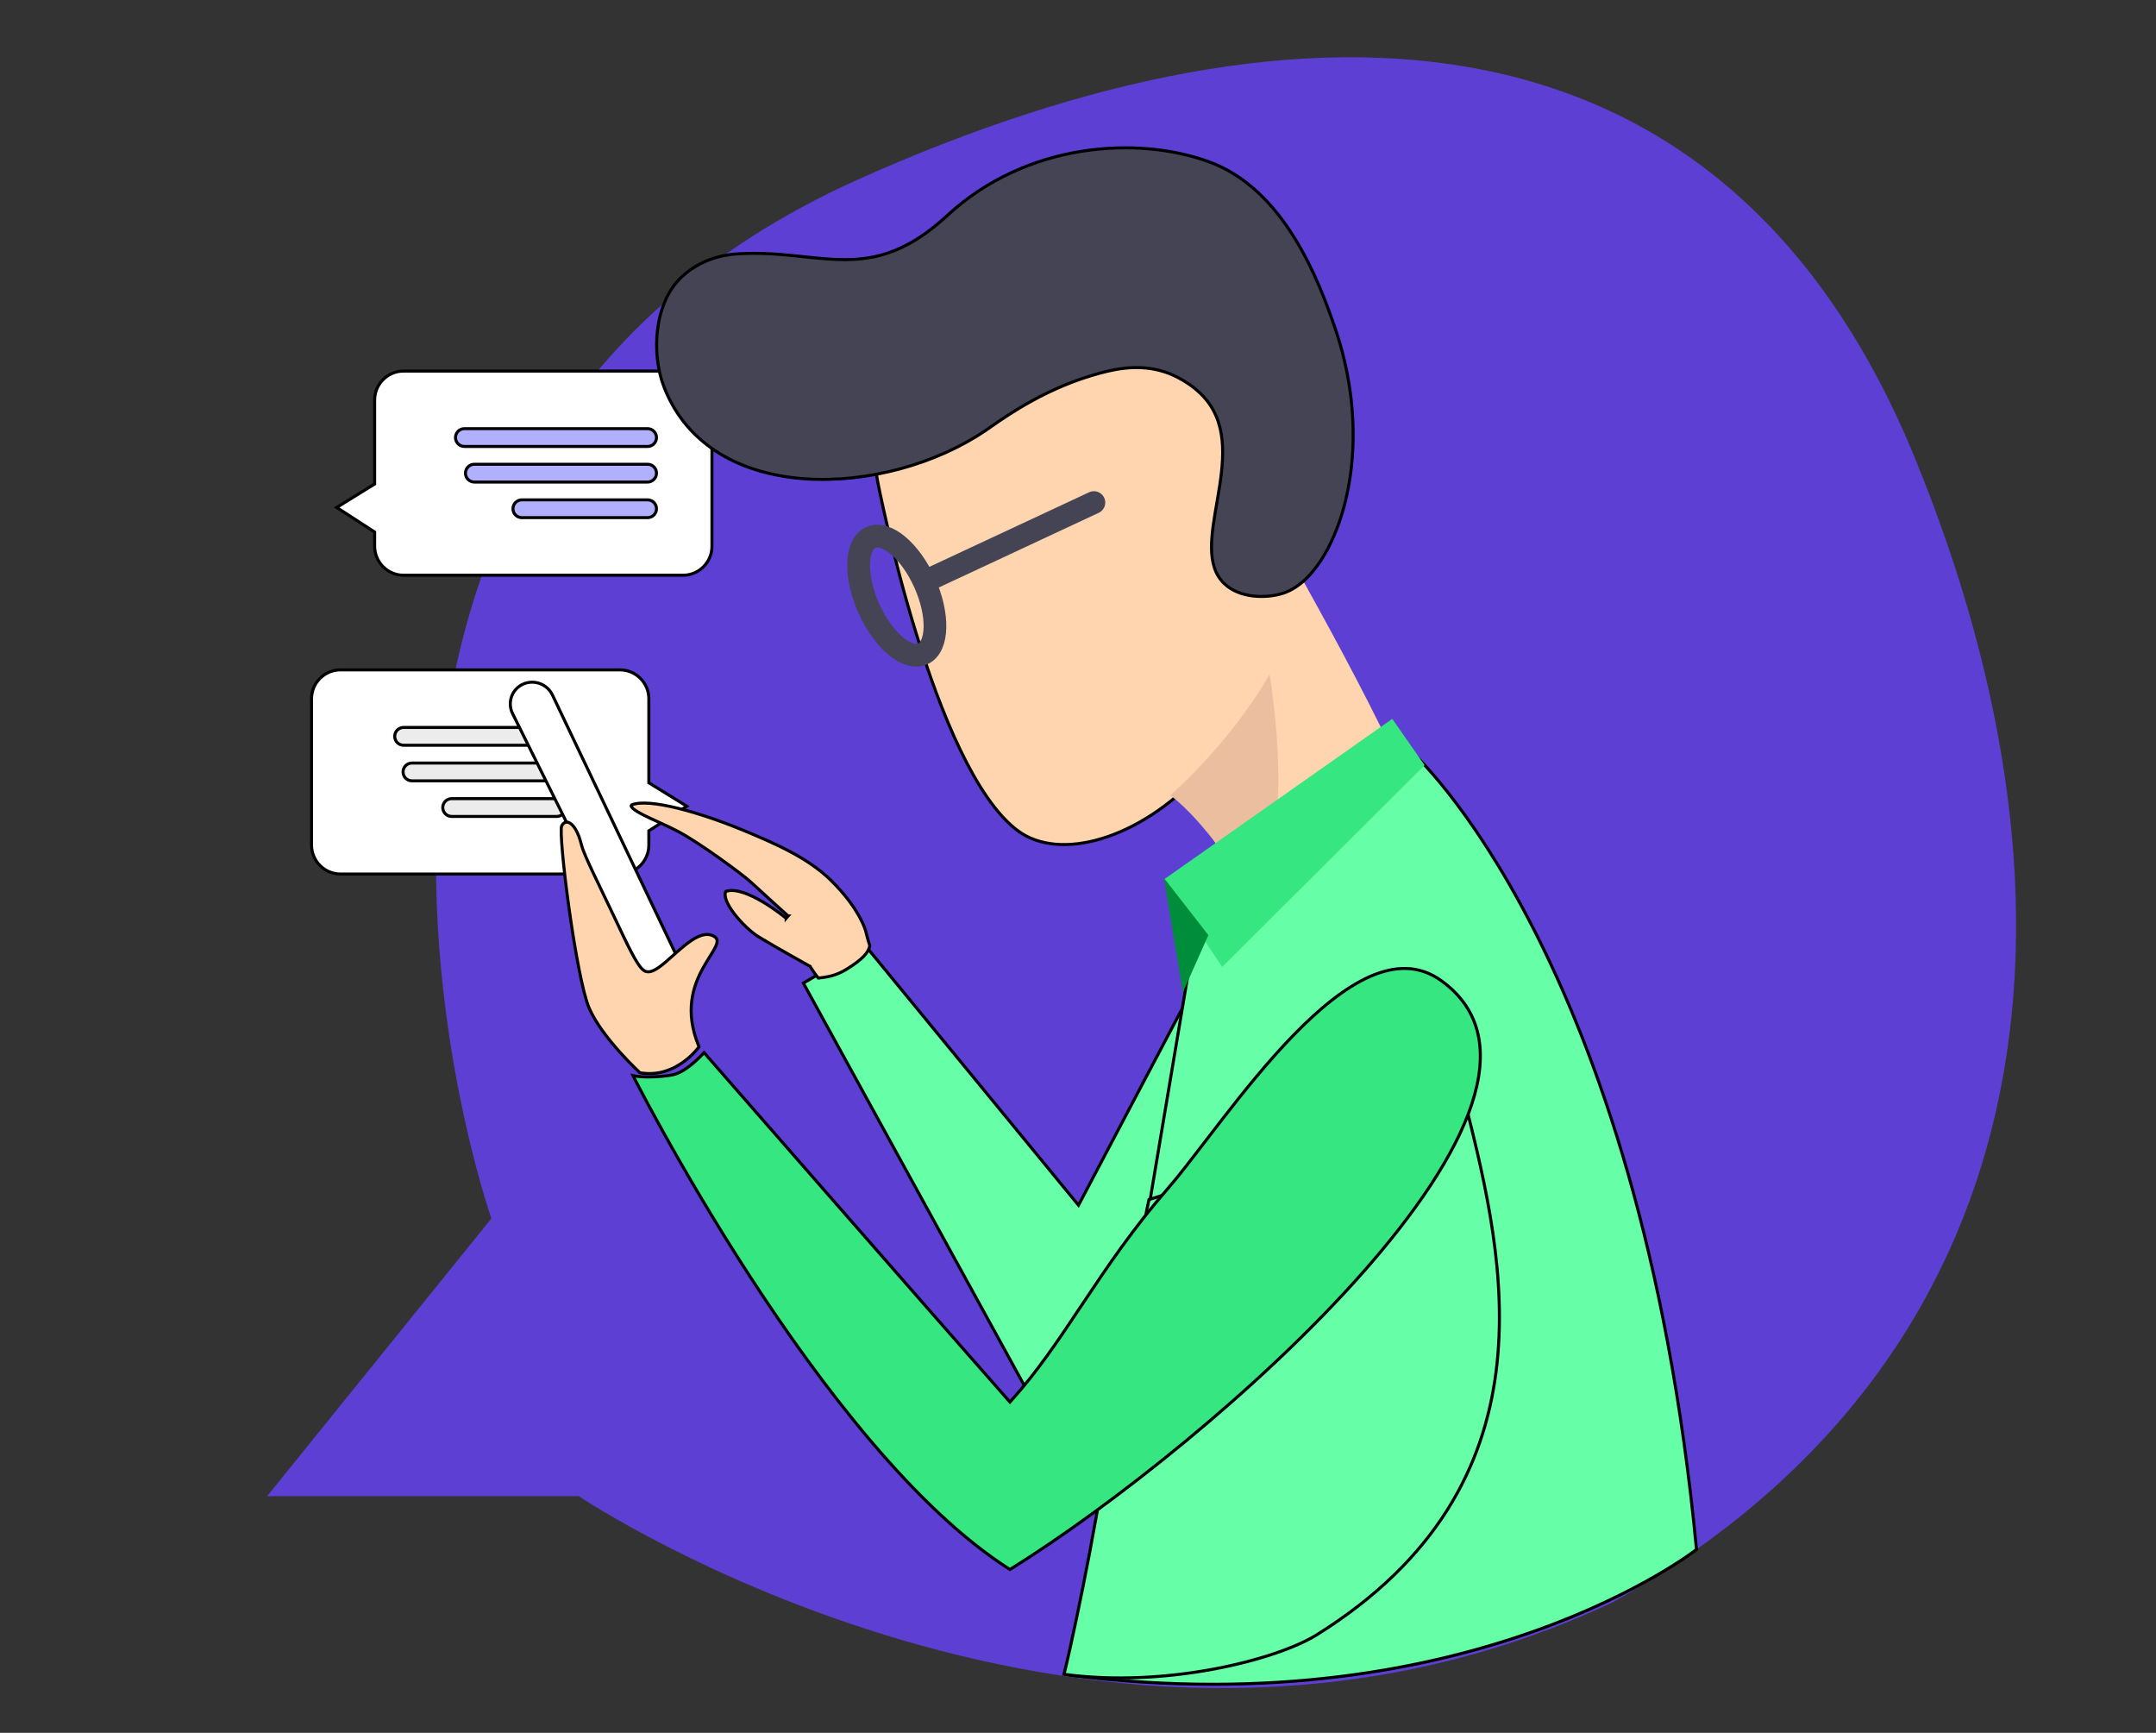 <svg width="285" height="229" viewBox="0 0 285 229" fill="none" xmlns="http://www.w3.org/2000/svg">
<rect x="0" y="0" width="285" height="229" fill="#333333" stroke="none"/>
<mask id="mask0_2433_2468" style="mask-type:alpha" maskUnits="userSpaceOnUse" x="0" y="0" width="285" height="229">
<rect width="285" height="228.673" rx="40" fill="url(#paint0_linear_2433_2468)"/>
</mask>
<g mask="url(#mask0_2433_2468)">
<path d="M213.196 211.744C145.023 243.805 76.505 197.728 76.505 197.728H35.31L64.956 161.03C64.956 161.03 29.788 61.138 113.618 23.634C173.446 -3.131 228.301 -0.043 253.102 60.461C277.903 120.964 270.315 179.633 213.196 211.744Z" fill="#5D3FD3"/>
<path d="M85.769 103.338V103.449L85.864 103.508L90.789 106.547L85.86 109.742L85.769 109.801V109.91V111.689C85.769 113.788 84.051 115.507 81.952 115.507H45C42.901 115.507 41.182 113.788 41.182 111.689V92.344C41.182 90.245 42.901 88.527 45 88.527H81.952C84.051 88.527 85.769 90.245 85.769 92.344V103.338ZM49.431 64.021L49.526 63.962V63.851V52.857C49.526 50.758 51.245 49.04 53.344 49.04H90.296C92.395 49.04 94.113 50.758 94.113 52.857V72.203C94.113 74.302 92.395 76.02 90.296 76.02H53.344C51.245 76.02 49.527 74.302 49.526 72.203C49.526 72.203 49.526 72.203 49.526 72.203V70.423V70.314L49.435 70.255L44.507 67.061L49.431 64.021Z" fill="white" stroke="black" stroke-width="0.4"/>
<path d="M73.6 107.896H59.704C59.392 107.896 59.093 107.772 58.872 107.552C58.652 107.331 58.528 107.032 58.528 106.72C58.528 106.409 58.652 106.109 58.872 105.889C59.093 105.668 59.392 105.544 59.704 105.544H73.6C73.912 105.544 74.211 105.668 74.432 105.889C74.652 106.109 74.776 106.409 74.776 106.72C74.776 107.032 74.652 107.331 74.432 107.552C74.211 107.772 73.912 107.896 73.6 107.896ZM73.6 103.193H54.455C54.143 103.193 53.844 103.069 53.623 102.848C53.403 102.628 53.279 102.329 53.279 102.017C53.279 101.705 53.403 101.406 53.623 101.185C53.844 100.965 54.143 100.841 54.455 100.841H73.6C73.912 100.841 74.211 100.965 74.432 101.185C74.652 101.406 74.776 101.705 74.776 102.017C74.776 102.329 74.652 102.628 74.432 102.848C74.211 103.069 73.912 103.193 73.6 103.193ZM73.6 98.489H53.352C53.041 98.489 52.742 98.365 52.521 98.145C52.3 97.924 52.177 97.625 52.177 97.313C52.177 97.002 52.3 96.702 52.521 96.482C52.742 96.261 53.041 96.138 53.352 96.138H73.6C73.912 96.138 74.211 96.261 74.432 96.482C74.652 96.703 74.776 97.002 74.776 97.313C74.776 97.625 74.652 97.924 74.432 98.145C74.211 98.365 73.912 98.489 73.6 98.489Z" fill="#ECECEC" stroke="black" stroke-width="0.4"/>
<path d="M85.603 68.409H68.984C68.672 68.409 68.373 68.285 68.152 68.065C67.931 67.844 67.808 67.545 67.808 67.234C67.808 66.922 67.931 66.623 68.152 66.402C68.373 66.181 68.672 66.058 68.984 66.058H85.603C85.915 66.058 86.214 66.181 86.434 66.402C86.655 66.623 86.779 66.922 86.779 67.234C86.779 67.545 86.655 67.844 86.434 68.065C86.214 68.285 85.915 68.409 85.603 68.409ZM85.603 63.706H62.706C62.394 63.706 62.095 63.582 61.875 63.361C61.654 63.141 61.53 62.842 61.53 62.53C61.53 62.218 61.654 61.919 61.875 61.698C62.095 61.478 62.394 61.354 62.706 61.354H85.603C85.757 61.354 85.91 61.384 86.053 61.443C86.196 61.502 86.325 61.589 86.434 61.698C86.544 61.807 86.63 61.937 86.689 62.08C86.748 62.222 86.779 62.375 86.779 62.53C86.779 62.684 86.748 62.837 86.689 62.98C86.63 63.122 86.543 63.252 86.434 63.361C86.325 63.47 86.195 63.557 86.053 63.616C85.91 63.675 85.757 63.706 85.603 63.706ZM85.603 59.002H61.388C61.076 59.002 60.777 58.878 60.556 58.658C60.336 58.437 60.212 58.138 60.212 57.826C60.212 57.514 60.336 57.215 60.556 56.995C60.777 56.774 61.076 56.65 61.388 56.65H85.603C85.915 56.65 86.214 56.774 86.434 56.995C86.655 57.215 86.779 57.514 86.779 57.826C86.779 58.138 86.655 58.437 86.434 58.658C86.214 58.878 85.915 59.002 85.603 59.002Z" fill="#B0B0FF" stroke="black" stroke-width="0.4"/>
<path d="M116.024 63.669L116.024 63.668L116.024 63.668C114.266 54.008 116.234 47.148 120.237 42.723C124.245 38.293 130.323 36.269 136.856 36.353C149.934 36.521 164.707 45.132 168.058 59.55C172.502 78.67 166.882 93.317 158.764 102.134C154.703 106.544 150.019 109.493 145.66 110.816C141.296 112.141 137.285 111.831 134.531 109.775L134.412 109.935L134.531 109.775C131.749 107.698 129.193 103.792 126.924 99.069C124.658 94.352 122.691 88.847 121.076 83.6C119.46 78.353 118.197 73.37 117.338 69.697C116.908 67.861 116.579 66.353 116.358 65.304C116.248 64.78 116.164 64.37 116.108 64.092C116.08 63.952 116.059 63.846 116.045 63.775L116.029 63.694L116.025 63.673L116.024 63.669Z" fill="#FED5AE" stroke="black" stroke-width="0.4"/>
<path d="M145.443 91.806C153.189 97.058 164.492 118.038 164.492 118.038C179.608 120.819 185.034 111.339 187.479 107.171C182.944 94.927 167.82 68.939 167.82 68.939L145.443 91.806Z" fill="#FED5AE"/>
<path d="M154.55 49.361L154.55 49.361C151.173 48.058 147.965 48.626 145.442 49.301C138.493 51.162 133.334 54.766 130.963 56.422C130.708 56.6 130.485 56.756 130.295 56.885C123.751 61.326 114.664 63.845 106.441 63.279C98.219 62.714 90.901 59.073 87.809 51.237L87.623 51.31L87.809 51.237C86.91 48.96 86.577 46.127 86.935 43.439C87.292 40.749 88.337 38.225 90.169 36.543C92.01 34.853 94.487 33.739 97.481 33.55C100.223 33.377 102.679 33.563 104.986 33.795C105.414 33.839 105.837 33.883 106.257 33.928C108.092 34.122 109.851 34.307 111.59 34.312C115.889 34.323 120.079 33.227 125.207 28.491C135.733 18.77 150.425 17.935 159.853 21.396C164.791 23.209 168.398 27.082 171.051 31.326C173.703 35.57 175.39 40.165 176.493 43.395C180.406 54.849 179.095 65.899 175.43 72.679C172.995 77.185 170.412 78.155 169.537 78.425C168.458 78.758 167.037 78.928 165.628 78.762C164.218 78.596 162.837 78.096 161.815 77.11C160.577 75.913 160.155 74.277 160.148 72.344C160.143 70.57 160.486 68.579 160.846 66.495C160.879 66.303 160.912 66.11 160.945 65.917C161.336 63.634 161.708 61.262 161.607 59.011C161.505 56.755 160.928 54.606 159.41 52.778C157.564 50.553 154.9 49.496 154.55 49.361Z" fill="#444454" stroke="black" stroke-width="0.4"/>
<path d="M154.689 105.115C154.689 105.115 162.485 98.434 167.821 89.115C167.821 89.115 171.997 113.685 164.508 117.688C164.526 117.921 163.024 114.489 161.156 112.01C157.158 106.704 154.689 105.115 154.689 105.115Z" fill="#EBBE9F"/>
<path d="M122.223 76.863L144.602 66.416M122.224 77.004C124.133 81.246 124.034 85.453 122.002 86.402C119.969 87.35 116.774 84.681 114.865 80.44C112.956 76.198 113.056 71.991 115.088 71.043C117.12 70.094 120.315 72.763 122.224 77.004Z" stroke="#444454" stroke-width="3" stroke-miterlimit="10" stroke-linecap="round"/>
<path d="M142.707 159.011L162.516 121.458L182.177 152.099L140.394 192.197L106.198 129.924L114.462 125.059L142.376 159.045L142.567 159.277L142.707 159.011Z" fill="#66FEA6" stroke="black" stroke-width="0.4"/>
<path d="M104.049 121.203L103.92 121.356L103.92 121.356L103.92 121.355L103.917 121.353L103.905 121.344L103.86 121.306C103.819 121.273 103.759 121.224 103.682 121.163C103.527 121.04 103.302 120.865 103.024 120.658C102.467 120.244 101.697 119.704 100.844 119.198C99.99 118.69 99.06 118.22 98.181 117.942C97.327 117.671 96.551 117.592 95.946 117.802C95.801 118.075 95.82 118.475 96.015 118.992C96.221 119.535 96.601 120.153 97.077 120.774C98.03 122.016 99.329 123.222 100.25 123.788L100.25 123.788C101.305 124.437 103 125.409 104.434 126.221C105.151 126.627 105.801 126.992 106.273 127.255C106.508 127.387 106.699 127.493 106.831 127.567L106.983 127.651L107.022 127.673L107.032 127.679L107.035 127.68L107.036 127.681L107.036 127.681L106.939 127.856L107.036 127.681L107.082 127.706L107.109 127.751L107.109 127.751L107.11 127.752L107.111 127.754L107.116 127.762L107.136 127.794C107.153 127.821 107.179 127.862 107.211 127.913C107.276 128.014 107.368 128.156 107.477 128.318C107.677 128.614 107.93 128.969 108.174 129.258C108.214 129.254 108.254 129.249 108.295 129.244C109.202 129.139 110.465 128.993 111.921 128.086L112.027 128.256L111.921 128.086C112.924 127.461 113.665 126.909 114.168 126.39C114.656 125.887 114.909 125.426 114.973 124.972C114.849 124.598 114.717 124.127 114.616 123.746C114.564 123.547 114.519 123.372 114.487 123.246C114.471 123.184 114.459 123.133 114.45 123.098L114.44 123.058L114.438 123.048L114.437 123.046L114.437 123.046L114.437 123.046L114.437 123.045L114.437 123.045L114.437 123.044L114.437 123.044L114.437 123.044L114.436 123.04L114.43 123.017C114.424 122.997 114.414 122.965 114.401 122.922C114.374 122.838 114.331 122.711 114.266 122.545C114.138 122.215 113.925 121.732 113.591 121.128C112.922 119.921 111.765 118.232 109.817 116.32C106.772 113.333 102.373 111.425 97.965 109.611L98.041 109.426L97.965 109.611C95.358 108.538 92.293 107.474 89.589 106.81C88.236 106.478 86.979 106.247 85.916 106.164C84.867 106.082 84.035 106.146 83.49 106.376C83.427 106.441 83.425 106.489 83.435 106.533C83.453 106.606 83.521 106.712 83.675 106.851C83.978 107.125 84.514 107.434 85.191 107.772C85.746 108.05 86.382 108.339 87.036 108.636C87.172 108.699 87.31 108.761 87.447 108.824C88.241 109.187 89.043 109.56 89.731 109.934C91.134 110.681 93.23 112.079 95.113 113.417C96.995 114.755 98.683 116.047 99.267 116.587C99.803 117.083 101.032 118.199 102.127 119.193C102.675 119.689 103.189 120.155 103.566 120.496L104.016 120.903L104.139 121.015L104.172 121.044L104.18 121.052L104.182 121.054L104.183 121.054L104.183 121.054L104.049 121.203ZM104.049 121.203L103.92 121.356L104.183 121.054L104.049 121.203Z" fill="#FED5AE" stroke="black" stroke-width="0.4"/>
<path d="M202.832 215.565C188.768 220.562 168.063 224.722 141.47 221.388L158.408 120.655L158.451 120.627C158.529 120.577 158.647 120.502 158.802 120.401C159.114 120.198 159.58 119.892 160.196 119.478C161.429 118.651 163.264 117.391 165.675 115.662C170.474 112.221 177.554 106.92 186.709 99.467C186.763 99.517 186.833 99.584 186.92 99.667C187.141 99.88 187.468 100.204 187.887 100.645C188.725 101.526 189.932 102.875 191.404 104.741C194.35 108.473 198.359 114.273 202.604 122.537C211.084 139.051 220.506 165.409 224.259 204.777C224.24 204.792 224.218 204.809 224.192 204.828C224.142 204.866 224.078 204.913 224.002 204.969C223.773 205.138 223.429 205.385 222.972 205.698C222.057 206.324 220.689 207.211 218.881 208.255C215.263 210.344 209.882 213.06 202.832 215.565Z" fill="#66FEA6" stroke="black" stroke-width="0.4"/>
<path d="M193.846 146.367C196.333 156.359 199.352 168.81 197.767 181.251C196.183 193.676 190.004 206.103 174.059 216.049C171.403 217.706 166.39 219.479 160.332 220.6C154.345 221.708 147.358 222.174 140.651 221.268C141.28 218.838 144.744 203.27 146.689 189.371C147.483 183.841 150.663 163.844 151.889 158.525C161.983 155.645 168.273 147.785 172.679 140.571C172.754 140.447 172.833 140.316 172.915 140.18C173.603 139.043 174.526 137.515 175.742 136.243C177.101 134.821 178.798 133.747 180.905 133.885C184.905 134.148 187.712 135.585 189.731 137.784C191.756 139.989 193.002 142.978 193.846 146.367L194.04 146.318L193.846 146.367Z" fill="#66FEA6" stroke="black" stroke-width="0.4"/>
<path d="M69.187 90.177L69.187 90.176L69.187 90.177ZM69.187 90.177L69.187 90.177M69.187 90.177L69.187 90.177M69.187 90.177L69.188 90.178L69.187 90.177ZM85.487 130.007L67.756 94.304L67.756 94.304C67.579 93.949 67.478 93.56 67.459 93.163C67.44 92.766 67.503 92.369 67.645 91.998C67.787 91.627 68.004 91.29 68.282 91.009C68.56 90.727 68.893 90.507 69.26 90.362L69.26 90.362C69.961 90.086 70.739 90.087 71.438 90.365C72.138 90.643 72.707 91.177 73.033 91.86L73.033 91.86L89.704 126.881L85.487 130.007Z" fill="white" stroke="black" stroke-width="0.4"/>
<path d="M76.873 111.682L76.873 111.682C77.047 112.382 77.645 113.729 78.415 115.36C78.788 116.152 79.204 117.016 79.637 117.913L79.684 118.011C80.134 118.945 80.6 119.913 81.054 120.874C81.166 121.112 81.276 121.345 81.384 121.575C82.151 123.203 82.821 124.625 83.401 125.736C83.731 126.371 84.035 126.909 84.313 127.33C84.588 127.747 84.85 128.067 85.1 128.247C85.382 128.45 85.708 128.469 86.041 128.381C86.368 128.295 86.717 128.101 87.076 127.852C87.653 127.452 88.296 126.877 88.961 126.282C89.123 126.137 89.286 125.992 89.449 125.847C90.295 125.099 91.163 124.375 92 123.93C92.839 123.484 93.601 123.342 94.267 123.677C94.609 123.849 94.746 124.036 94.786 124.229C94.829 124.437 94.773 124.705 94.611 125.062C94.451 125.415 94.204 125.821 93.908 126.295C93.878 126.344 93.847 126.393 93.816 126.443C93.545 126.877 93.243 127.361 92.948 127.895C91.632 130.271 90.436 133.645 92.405 138.346C92.385 138.373 92.361 138.404 92.332 138.441C92.24 138.559 92.103 138.727 91.921 138.927C91.559 139.327 91.024 139.85 90.336 140.345C88.97 141.328 87.013 142.191 84.598 141.77L84.584 141.758C84.547 141.723 84.493 141.672 84.422 141.606C84.282 141.473 84.079 141.278 83.829 141.031C83.33 140.538 82.647 139.838 81.909 139.012C80.429 137.357 78.746 135.214 77.882 133.225C77.454 132.238 76.979 130.312 76.515 127.939C76.052 125.574 75.605 122.784 75.227 120.084C74.849 117.384 74.543 114.776 74.361 112.774C74.271 111.772 74.212 110.925 74.191 110.294C74.18 109.978 74.18 109.72 74.189 109.526C74.193 109.428 74.2 109.35 74.209 109.289C74.219 109.225 74.228 109.194 74.233 109.185C74.342 108.938 74.505 108.773 74.683 108.699C74.856 108.626 75.07 108.628 75.312 108.763C75.814 109.041 76.426 109.882 76.873 111.682Z" fill="#FED5AE" stroke="black" stroke-width="0.4"/>
<path d="M83.674 142.152C83.79 142.182 83.916 142.207 84.052 142.227C84.485 142.294 85.025 142.324 85.595 142.326C86.734 142.329 88.018 142.222 88.843 142.066L88.843 142.066C89.892 141.868 90.993 141.069 91.813 140.349C92.228 139.984 92.579 139.633 92.827 139.372C92.924 139.27 93.005 139.181 93.069 139.111L93.26 139.331L94.235 140.447C95.081 141.415 96.299 142.81 97.794 144.52C100.783 147.941 104.875 152.623 109.288 157.669C118.114 167.76 128.223 179.305 133.354 185.12L133.502 185.287L133.652 185.122C137.096 181.323 139.907 177.109 142.924 172.584C143.029 172.427 143.135 172.268 143.241 172.11C146.382 167.402 149.78 162.359 154.378 157.071L154.227 156.939L154.378 157.071C155.764 155.476 157.453 153.275 159.354 150.797C160.083 149.848 160.842 148.858 161.627 147.846C164.469 144.186 167.66 140.225 170.981 136.809C174.305 133.39 177.746 130.531 181.084 129.058C184.414 127.59 187.619 127.507 190.521 129.601C193.226 131.553 194.779 133.958 195.386 136.705C195.994 139.456 195.657 142.568 194.548 145.934C192.329 152.668 187.039 160.364 180.209 168.105C166.589 183.541 146.906 199.084 133.505 207.419C121 199.484 108.495 183.086 99.099 168.628C94.391 161.383 90.468 154.633 87.722 149.695C86.349 147.225 85.271 145.209 84.536 143.811C84.168 143.111 83.886 142.566 83.697 142.196C83.689 142.181 83.681 142.167 83.674 142.152Z" fill="#36E680" stroke="black" stroke-width="0.4"/>
<path d="M184.041 95L153.85 116.228L161.565 127.788L188.319 101.123L184.041 95Z" fill="#36E680"/>
<path d="M153.85 116.018L156.361 131.15L159.735 123.584L153.85 116.018Z" fill="#008D3B"/>
</g>
<defs>
<linearGradient id="paint0_linear_2433_2468" x1="0" y1="114.336" x2="319.437" y2="114.336" gradientUnits="userSpaceOnUse">
<stop offset="0.219" stop-color="white"/>
<stop offset="1" stop-color="#E8E2FF"/>
</linearGradient>
</defs>
</svg>
